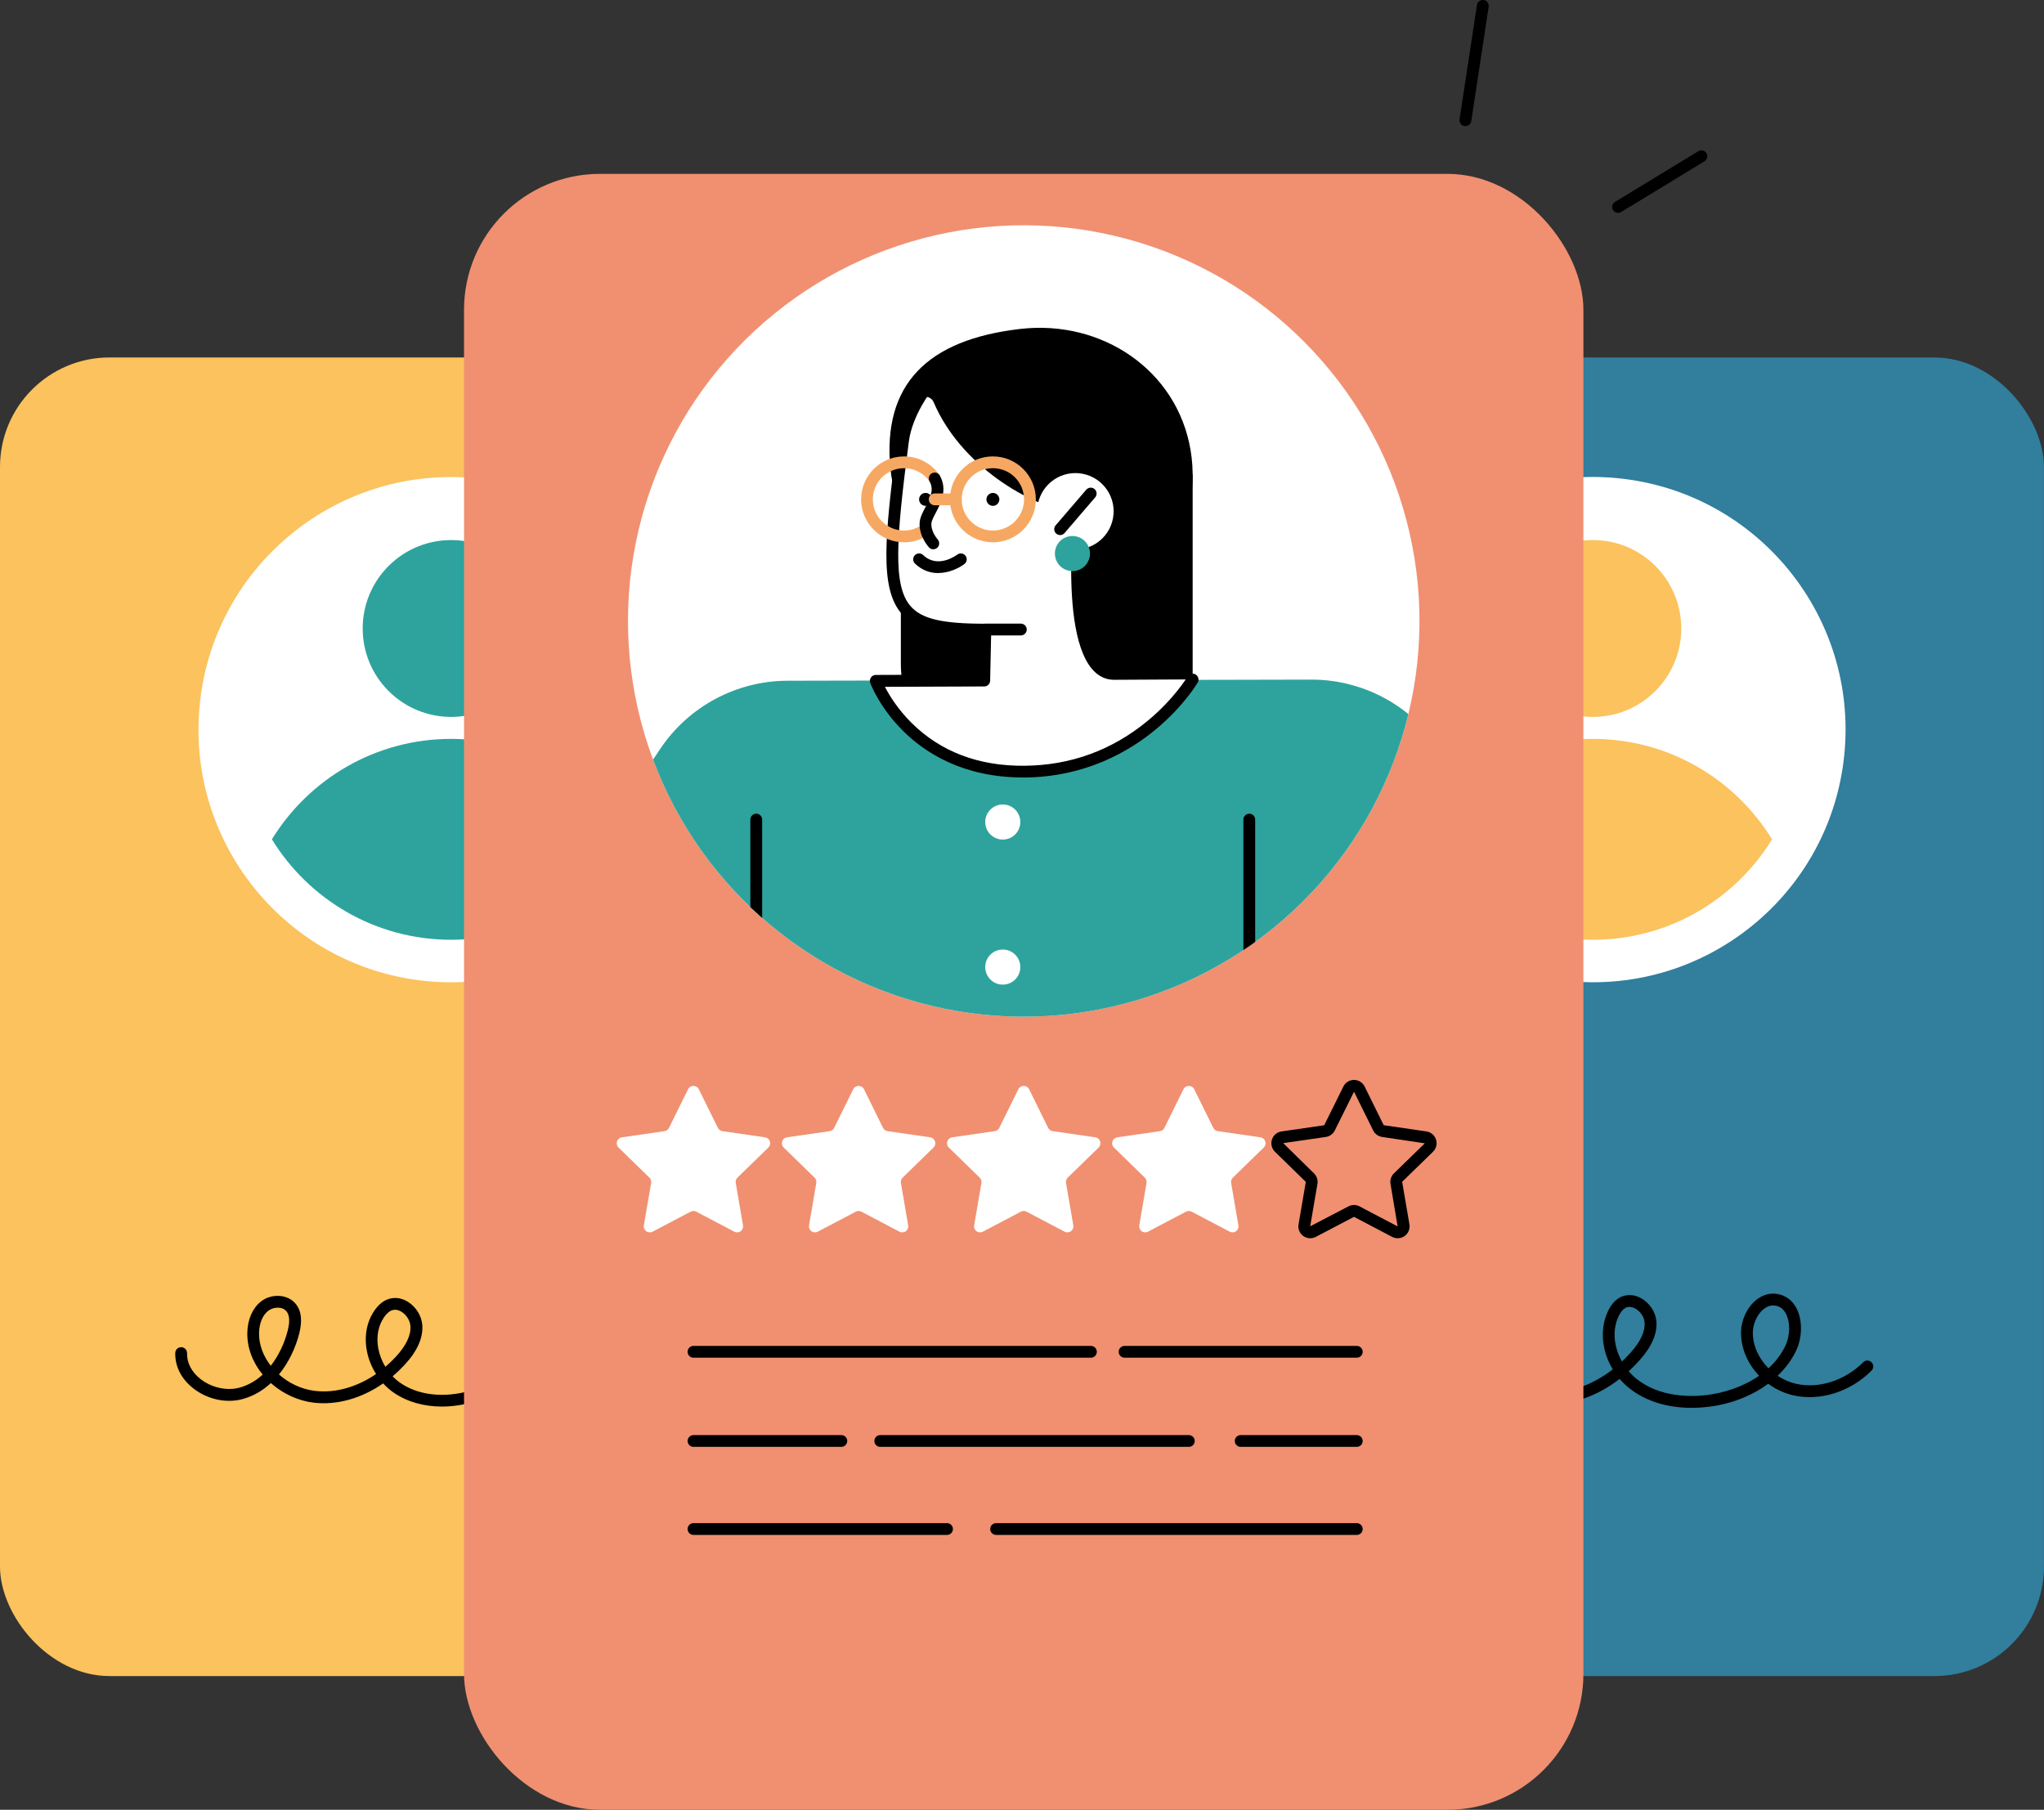 <?xml version="1.0" encoding="UTF-8"?> <svg xmlns="http://www.w3.org/2000/svg" xmlns:xlink="http://www.w3.org/1999/xlink" id="Livello_2" viewBox="0 0 433.39 383.76"><rect x="0" y="0" width="433.39" height="383.76" fill="#333333" stroke="none"/><defs><style>.cls-1{clip-path:url(#clippath);}.cls-2{fill:none;}.cls-2,.cls-3,.cls-4,.cls-5,.cls-6,.cls-7,.cls-8,.cls-9{stroke-width:0px;}.cls-4{fill:#2ea39d;}.cls-5{fill:#317e9d;}.cls-6{fill:#fff;}.cls-7{fill:#fbc25d;}.cls-8{fill:#f09071;}.cls-9{fill:#f6a862;}</style><clipPath id="clippath"><circle class="cls-2" cx="217.06" cy="131.69" r="83.91" transform="translate(-28.54 67.36) rotate(-16.57)"></circle></clipPath></defs><g id="Livello_1-2"><rect class="cls-7" x="0" y="75.8" width="191.3" height="279.61" rx="23.22" ry="23.22"></rect><circle class="cls-6" cx="95.65" cy="154.71" r="53.57" transform="translate(-66.46 237.21) rotate(-85.24)"></circle><path class="cls-4" d="M95.65,156.68c-16.05,0-30.15,8.53-38,21.3,7.85,12.77,21.94,21.3,38,21.3s30.15-8.53,38-21.3c-7.85-12.77-21.94-21.3-38-21.3Z"></path><circle class="cls-4" cx="95.65" cy="133.27" r="18.75" transform="translate(-66.22 106.67) rotate(-45)"></circle><path class="cls-3" d="M93.7,298.26c-3.81,0-7.35-.99-10.18-2.92-.83-.57-1.59-1.24-2.28-1.99-4.58,3.18-9.81,4.67-14.76,4.08-3.26-.39-6.51-1.89-9.05-4.15-1.66,1.54-3.65,2.75-5.98,3.39-3.46.95-7.47.08-10.47-2.27-2.53-1.98-3.88-4.64-3.82-7.51.02-.69.59-1.24,1.28-1.22.69.02,1.24.59,1.22,1.28-.05,2.05.97,4,2.86,5.48,2.35,1.84,5.6,2.55,8.27,1.82,1.89-.52,3.53-1.5,4.91-2.77-2.17-2.63-3.32-5.73-3.26-8.87.05-2.77,1.08-5.16,2.82-6.57,2.26-1.83,5.73-1.63,7.42.42,1.24,1.5,1.47,3.61.73,6.46-.74,2.83-2.15,5.95-4.26,8.53,2.07,1.85,4.75,3.14,7.64,3.49,4.31.51,8.89-.8,12.95-3.58-.96-1.52-1.65-3.23-1.97-5-.57-3.11,0-6.11,1.63-8.46.78-1.13,1.64-1.88,2.62-2.3,1.41-.6,2.98-.46,4.42.42,1.74,1.06,2.96,3,3.1,4.96.2,2.69-1.06,5.52-3.73,8.41-.82.88-1.67,1.7-2.56,2.45.52.55,1.09,1.04,1.7,1.45,4.15,2.84,10.18,3.27,16.14,1.17,2.68-.95,5.12-2.32,7.17-3.99-1.9-2.65-2.99-5.8-2.85-9.02.12-2.79,1.74-5.68,3.95-7.03,1.49-.91,3.13-1.04,4.62-.36,3.35,1.53,3.75,5.92,2.42,9.48-.98,2.63-2.61,5.07-4.71,7.19,2.38,2.43,5.66,4.11,9.21,4.39,4.25.33,8.65-1.19,12.26-4.02-1.83-2.75-2.72-6.12-2.33-9.43.29-2.44,1.65-4.81,3.47-6.04,1.27-.86,2.67-1.12,4.05-.76,1.49.39,2.61,1.38,3.22,2.86,1.14,2.74.27,6.37-1.01,8.59-1.09,1.89-2.43,3.59-3.95,5.07.78.81,1.67,1.5,2.66,2.03,3.98,2.14,9.38,1.58,12.83-1.35.53-.45,1.32-.38,1.76.15.45.53.38,1.32-.15,1.76-4.27,3.62-10.7,4.3-15.64,1.64-1.26-.68-2.39-1.55-3.37-2.58-3.73,2.93-8.22,4.62-12.67,4.62-.45,0-.89-.02-1.34-.05-4.19-.32-8.05-2.33-10.85-5.23-2.28,1.87-4.98,3.39-7.94,4.43-2.76.97-5.54,1.45-8.2,1.45ZM83.76,277.73c-.25,0-.51.05-.78.16-.53.23-1.05.71-1.55,1.43-1.24,1.8-1.68,4.14-1.23,6.58.26,1.39.78,2.73,1.51,3.93.78-.66,1.53-1.38,2.24-2.15,2.18-2.36,3.22-4.56,3.07-6.52-.09-1.16-.85-2.37-1.91-3.01-.35-.21-.83-.42-1.36-.42ZM58.9,277.29c-.75,0-1.53.26-2.08.7-1.16.94-1.85,2.64-1.89,4.66-.05,2.48.89,4.91,2.48,6.96,1.75-2.23,2.93-4.89,3.56-7.33.53-2.01.45-3.4-.24-4.23-.44-.53-1.12-.76-1.83-.76ZM137.13,277.2c-.48,0-.96.16-1.44.48-1.2.82-2.19,2.57-2.39,4.27-.31,2.56.37,5.22,1.75,7.43,1.27-1.27,2.4-2.73,3.33-4.34,1.17-2.01,1.54-4.75.87-6.37-.31-.75-.82-1.21-1.55-1.4-.19-.05-.38-.07-.57-.07ZM112.01,276.12c-.45,0-.9.14-1.36.42-1.49.91-2.67,3.06-2.75,5.01-.11,2.56.72,5.07,2.18,7.22,1.77-1.82,3.13-3.9,3.96-6.12.77-2.06.94-5.39-1.11-6.33-.3-.14-.61-.21-.92-.21Z"></path><rect class="cls-5" x="242.08" y="75.8" width="191.3" height="279.61" rx="23.22" ry="23.22"></rect><circle class="cls-6" cx="337.74" cy="154.71" r="53.57" transform="translate(150.31 475.45) rotate(-84.31)"></circle><path class="cls-7" d="M337.73,156.68c-16.05,0-30.15,8.53-38,21.3,7.85,12.77,21.94,21.3,38,21.3s30.15-8.53,38-21.3c-7.85-12.77-21.94-21.3-38-21.3Z"></path><path class="cls-7" d="M356.48,133.27c0,10.35-8.39,18.75-18.75,18.75s-18.75-8.39-18.75-18.75,8.39-18.75,18.75-18.75,18.75,8.39,18.75,18.75Z"></path><path class="cls-3" d="M358.64,298.53c-5.14,0-9.72-1.42-13.14-4.13-.77-.61-1.46-1.28-2.09-2-4.93,3.8-10.65,5.74-16.05,5.32-4.13-.32-7.96-2.2-10.76-4.94-2.56,2.19-5.65,3.68-8.9,4.2-4.6.73-9.46-.61-13.01-3.42-4.8,2.5-10.76,2.83-15.69.45-.62-.3-.88-1.05-.58-1.67.3-.62,1.05-.88,1.67-.58,3.89,1.87,8.66,1.72,12.64-.05-.23-.26-.45-.53-.66-.81-2-2.63-3.52-6.79-1.8-10.58.89-1.96,2.81-3.5,5.03-4.02,1.9-.45,3.76-.07,5.13,1.04,3.31,2.69,2.58,7.93-.03,11.43-.97,1.3-2.12,2.43-3.41,3.37,2.93,2.02,6.72,2.94,10.34,2.37,2.78-.44,5.43-1.72,7.63-3.6-1.85-2.44-2.97-5.32-2.99-8.3-.02-2.78,1.29-6.08,4.22-6.77,2.84-.67,5.48,1.6,6.17,4.14.56,2.05.17,4.39-1.14,6.97-.76,1.49-1.72,2.87-2.83,4.1,2.52,2.38,5.91,3.91,9.18,4.17,4.81.38,9.94-1.4,14.39-4.85-2.34-3.86-2.83-8.58-.99-12.39.64-1.33,1.43-2.24,2.41-2.8,1.33-.76,2.95-.75,4.44.03,1.85.96,3.18,2.87,3.37,4.85.26,2.69-.92,5.46-3.63,8.47-.71.79-1.45,1.54-2.22,2.24.52.62,1.1,1.18,1.71,1.66,4.98,3.93,11.5,3.8,14.94,3.38,3.53-.44,7.61-1.73,11-4.08-2.38-2.48-3.84-5.74-3.84-9.12,0-2.58,1.21-5.27,3.09-6.85,1.39-1.17,2.99-1.65,4.64-1.37,1.76.3,3.16,1.35,4.04,3.04,1.29,2.48,1.25,6.18-.09,8.99-.94,1.96-2.27,3.74-3.92,5.31,1.17.78,2.47,1.37,3.86,1.69,4.81,1.13,10.41-.66,14.28-4.55.49-.49,1.28-.49,1.77,0,.49.49.49,1.28,0,1.77-4.46,4.5-10.99,6.55-16.63,5.23-1.94-.46-3.73-1.31-5.28-2.45-3.43,2.55-7.8,4.29-12.61,4.88-1.24.15-2.47.23-3.66.23ZM296.85,278.61c-.39,0-.73.06-.99.12-1.45.34-2.75,1.37-3.32,2.62-1.04,2.3-.45,5.46,1.51,8.04.29.38.6.74.93,1.08,1.3-.87,2.46-1.94,3.39-3.19,1.87-2.51,2.58-6.28.46-8-.64-.52-1.37-.67-1.99-.67ZM375.97,276.82c-.74,0-1.45.29-2.12.85-1.31,1.11-2.2,3.1-2.2,4.95,0,2.75,1.28,5.47,3.32,7.53,1.46-1.34,2.7-2.93,3.59-4.8,1.01-2.11,1.06-4.95.13-6.76-.51-.98-1.26-1.57-2.23-1.73-.16-.03-.33-.04-.49-.04ZM317.17,278.23c-.14,0-.29.02-.43.05-1.52.36-2.3,2.44-2.29,4.31.02,2.45.88,4.69,2.25,6.57.88-1.01,1.65-2.14,2.27-3.35,1.02-2,1.34-3.74.95-5.17-.34-1.24-1.53-2.41-2.76-2.41ZM345.5,277.12c-.29,0-.59.07-.89.24-.53.3-.98.86-1.4,1.72-1.5,3.11-.93,6.71.69,9.63.62-.58,1.21-1.19,1.79-1.83,2.21-2.46,3.19-4.61,3-6.56-.11-1.13-.95-2.31-2.03-2.88-.31-.16-.72-.31-1.16-.31Z"></path><rect class="cls-8" x="98.39" y="36.87" width="237.34" height="346.89" rx="28.81" ry="28.81"></rect><path class="cls-6" d="M148.17,230.97l4.04,8.19c.19.37.54.64.96.7l9.04,1.31c1.04.15,1.46,1.43.7,2.17l-6.54,6.37c-.3.29-.44.71-.37,1.13l1.54,9c.18,1.04-.91,1.83-1.84,1.34l-8.08-4.25c-.37-.19-.81-.19-1.18,0l-8.08,4.25c-.93.49-2.02-.3-1.84-1.34l1.54-9c.07-.41-.07-.83-.37-1.13l-6.54-6.37c-.75-.74-.34-2.02.7-2.17l9.04-1.31c.41-.06.77-.32.96-.7l4.04-8.19c.47-.94,1.81-.94,2.28,0Z"></path><path class="cls-6" d="M183.19,230.97l4.04,8.19c.19.37.54.64.96.7l9.04,1.31c1.04.15,1.46,1.43.7,2.17l-6.54,6.37c-.3.29-.44.71-.37,1.13l1.54,9c.18,1.04-.91,1.83-1.84,1.34l-8.08-4.25c-.37-.19-.81-.19-1.18,0l-8.08,4.25c-.93.49-2.02-.3-1.84-1.34l1.54-9c.07-.41-.07-.83-.37-1.13l-6.54-6.37c-.75-.74-.34-2.02.7-2.17l9.04-1.31c.41-.06.77-.32.96-.7l4.04-8.19c.47-.94,1.81-.94,2.28,0Z"></path><path class="cls-6" d="M218.2,230.97l4.04,8.19c.18.37.54.64.96.7l9.04,1.31c1.04.15,1.46,1.43.7,2.17l-6.54,6.37c-.3.29-.44.71-.37,1.13l1.54,9c.18,1.04-.91,1.83-1.84,1.34l-8.08-4.25c-.37-.19-.81-.19-1.18,0l-8.08,4.25c-.93.49-2.02-.3-1.84-1.34l1.54-9c.07-.41-.07-.83-.37-1.13l-6.54-6.37c-.75-.74-.34-2.02.7-2.17l9.04-1.31c.41-.06.77-.32.96-.7l4.04-8.19c.47-.94,1.81-.94,2.28,0Z"></path><path class="cls-6" d="M253.21,230.97l4.04,8.19c.19.37.54.64.96.7l9.04,1.31c1.04.15,1.46,1.43.7,2.17l-6.54,6.37c-.3.29-.44.71-.37,1.13l1.54,9c.18,1.04-.91,1.83-1.84,1.34l-8.08-4.25c-.37-.19-.81-.19-1.18,0l-8.08,4.25c-.93.49-2.02-.3-1.84-1.34l1.54-9c.07-.41-.07-.83-.37-1.13l-6.54-6.37c-.75-.74-.34-2.02.7-2.17l9.04-1.31c.41-.06.77-.32.96-.7l4.04-8.19c.47-.94,1.81-.94,2.28,0Z"></path><path class="cls-3" d="M296.35,262.57c-.4,0-.8-.1-1.18-.29l-8.08-4.25-8.1,4.25c-.86.45-1.87.38-2.66-.19-.78-.57-1.17-1.51-1-2.47l1.54-9-6.54-6.39c-.69-.68-.94-1.67-.64-2.59.3-.92,1.08-1.58,2.04-1.72l9.04-1.31,4.06-8.2c.43-.87,1.29-1.41,2.26-1.41s1.83.54,2.26,1.41l4.04,8.19,9.05,1.32c.96.14,1.74.8,2.04,1.72.3.92.05,1.91-.64,2.59l-6.54,6.37,1.54,9.02c.16.95-.22,1.9-1,2.47-.44.32-.96.48-1.48.48ZM287.09,231.51s-4.07,8.2-4.07,8.2c-.37.74-1.08,1.26-1.9,1.38l-9.04,1.31s6.53,6.41,6.53,6.41c.59.58.87,1.41.73,2.23l-1.54,9s8.11-4.23,8.11-4.23c.73-.39,1.61-.39,2.35,0l8.08,4.25s-1.51-9.02-1.51-9.02c-.14-.82.13-1.65.73-2.23l6.54-6.37s-9.05-1.35-9.05-1.35c-.82-.12-1.53-.64-1.9-1.38l-4.04-8.19s0-.01,0-.01Z"></path><path class="cls-3" d="M231.31,287.9h-84.27c-.69,0-1.25-.56-1.25-1.25s.56-1.25,1.25-1.25h84.27c.69,0,1.25.56,1.25,1.25s-.56,1.25-1.25,1.25Z"></path><path class="cls-3" d="M287.68,287.9h-49.24c-.69,0-1.25-.56-1.25-1.25s.56-1.25,1.25-1.25h49.24c.69,0,1.25.56,1.25,1.25s-.56,1.25-1.25,1.25Z"></path><path class="cls-3" d="M252.07,306.81h-65.43c-.69,0-1.25-.56-1.25-1.25s.56-1.25,1.25-1.25h65.43c.69,0,1.25.56,1.25,1.25s-.56,1.25-1.25,1.25Z"></path><path class="cls-3" d="M178.39,306.81h-31.35c-.69,0-1.25-.56-1.25-1.25s.56-1.25,1.25-1.25h31.35c.69,0,1.25.56,1.25,1.25s-.56,1.25-1.25,1.25Z"></path><path class="cls-3" d="M287.68,306.81h-24.62c-.69,0-1.25-.56-1.25-1.25s.56-1.25,1.25-1.25h24.62c.69,0,1.25.56,1.25,1.25s-.56,1.25-1.25,1.25Z"></path><path class="cls-3" d="M200.8,325.48h-53.76c-.69,0-1.25-.56-1.25-1.25s.56-1.25,1.25-1.25h53.76c.69,0,1.25.56,1.25,1.25s-.56,1.25-1.25,1.25Z"></path><path class="cls-3" d="M287.68,325.48h-76.47c-.69,0-1.25-.56-1.25-1.25s.56-1.25,1.25-1.25h76.47c.69,0,1.25.56,1.25,1.25s-.56,1.25-1.25,1.25Z"></path><path class="cls-3" d="M310.71,26.75c-.06,0-.13,0-.19-.01-.68-.1-1.15-.74-1.05-1.43l3.69-24.25c.1-.68.74-1.15,1.43-1.05.68.1,1.15.74,1.05,1.43l-3.69,24.25c-.09.62-.63,1.06-1.24,1.06Z"></path><path class="cls-3" d="M343.07,45.14c-.42,0-.83-.21-1.07-.6-.36-.59-.17-1.36.42-1.72l17.68-10.76c.59-.36,1.36-.17,1.72.42.36.59.17,1.36-.42,1.72l-17.68,10.77c-.2.12-.43.18-.65.18Z"></path><g class="cls-1"><circle class="cls-6" cx="217.06" cy="131.69" r="83.91" transform="translate(-28.54 67.36) rotate(-16.57)"></circle><path class="cls-3" d="M191.01,91.26l61.87,9.33v60.83s-30.1,5.11-46.81-.1c-8.96-2.79-15.06-11.08-15.06-20.46v-49.6Z"></path><path class="cls-3" d="M188.8,99.38c1.64,17.23,20.86,35.05,37.93,32.18,17.07-2.87,28.58-19.03,25.71-36.1-2.87-17.07-18.91-27.7-36.1-25.71-19.71,2.27-29.25,11.73-27.55,29.63Z"></path><path class="cls-4" d="M306.42,160.68c-11.8,32.05-60.58,78.95-96.73,78.95s-64.22-39.31-76.03-71.34l6.31-9.46c6.02-9.02,16.15-14.45,26.99-14.48l111.03-.24c11.78-.03,22.65,6.31,28.43,16.58Z"></path><path class="cls-6" d="M208.93,133.49c-21.47,0-21.98-5.21-17.46-40.04.41-3.18,1.79-6.18,3.03-8.34.8-1.39,2.85-1.28,3.47.19,5.65,13.31,20.34,22.14,29.78,23.43,0,0-4.07,35.43,8.54,35.43l16.59-.09s-11.32,19.32-35.67,19.52c-24.35.2-31.52-19.23-31.52-19.23l23.01-.09.23-10.8Z"></path><path class="cls-3" d="M216.85,164.86c-12.79,0-20.87-5.37-25.41-9.91-4.98-4.97-6.85-9.93-6.92-10.14-.14-.38-.09-.81.15-1.15.23-.34.61-.54,1.02-.54l21.79-.08.18-8.3c-7.79-.08-13.28-.95-16.45-4.55-2.29-2.61-3.3-6.56-3.27-12.81.03-5.6.86-13.07,2.29-24.08.84-6.46,5.33-12.07,5.52-12.3.44-.54,1.22-.62,1.76-.18.54.44.62,1.22.18,1.76-.04.05-4.24,5.31-4.99,11.05-2.65,20.43-3.47,30.53.38,34.92,2.37,2.7,6.67,3.71,15.84,3.71.34,0,.66.14.89.38.24.24.36.57.36.9l-.23,10.8c-.01.68-.57,1.22-1.25,1.22l-21.06.08c.92,1.78,2.71,4.73,5.64,7.64,6.17,6.12,14.21,9.18,23.92,9.1,9.77-.08,18.55-3.27,26.1-9.49,5.66-4.66,8.47-9.37,8.5-9.42.35-.6,1.12-.79,1.71-.45.6.35.8,1.12.45,1.71-.12.21-3.01,5.08-8.99,10.02-5.51,4.56-14.81,10.02-27.75,10.12-.13,0-.25,0-.38,0Z"></path><path class="cls-6" d="M226.5,116.38c4.39.84,8.64-2.05,9.48-6.44.84-4.39-2.05-8.64-6.44-9.48-4.39-.84-8.64,2.05-9.48,6.44-.84,4.39,2.05,8.64,6.44,9.48Z"></path><path class="cls-3" d="M224.77,113.46c-.29,0-.58-.1-.81-.3-.52-.45-.58-1.24-.13-1.76l6.49-7.56c.45-.52,1.24-.58,1.76-.13.52.45.58,1.24.13,1.76l-6.49,7.56c-.25.29-.6.44-.95.44Z"></path><path class="cls-3" d="M197.61,105.76c.07.75-.48,1.42-1.23,1.5-.75.07-1.42-.48-1.5-1.23-.07-.75.48-1.42,1.23-1.5.75-.07,1.42.48,1.5,1.23Z"></path><path class="cls-3" d="M211.89,105.76c.07.75-.48,1.42-1.23,1.5-.75.07-1.42-.48-1.5-1.23-.07-.75.48-1.42,1.23-1.5.75-.07,1.42.48,1.5,1.23Z"></path><path class="cls-3" d="M216.45,134.74h-7.52c-.69,0-1.25-.56-1.25-1.25s.56-1.25,1.25-1.25h7.52c.69,0,1.25.56,1.25,1.25s-.56,1.25-1.25,1.25Z"></path><path class="cls-9" d="M210.52,115c-5.02,0-9.11-4.09-9.11-9.11s4.09-9.11,9.11-9.11,9.11,4.09,9.11,9.11-4.09,9.11-9.11,9.11ZM210.52,99.28c-3.64,0-6.61,2.96-6.61,6.61s2.96,6.61,6.61,6.61,6.61-2.96,6.61-6.61-2.96-6.61-6.61-6.61Z"></path><path class="cls-9" d="M191.69,115c-5.02,0-9.11-4.09-9.11-9.11s4.09-9.11,9.11-9.11c3.01,0,5.82,1.49,7.52,3.97.39.57.24,1.35-.33,1.74-.57.39-1.35.24-1.74-.33-1.23-1.81-3.27-2.88-5.46-2.88-3.64,0-6.61,2.96-6.61,6.61s2.96,6.61,6.61,6.61c1.22,0,2.42-.34,3.45-.97.59-.36,1.36-.18,1.72.41.36.59.18,1.36-.41,1.72-1.43.88-3.08,1.34-4.76,1.34Z"></path><path class="cls-3" d="M197.89,116.48c-.33,0-.67-.13-.91-.4-.09-.1-2.22-2.42-1.98-5.32.09-1.06.63-2.1,1.21-3.2,1.15-2.2,1.84-3.77.88-5.5-.33-.61-.11-1.37.49-1.7.61-.33,1.37-.11,1.7.49,1.67,3.04.21,5.83-.86,7.87-.46.87-.89,1.69-.93,2.24-.15,1.78,1.31,3.39,1.32,3.41.46.51.43,1.3-.07,1.77-.24.22-.55.33-.85.33Z"></path><path class="cls-9" d="M202.66,107.14h-4.48c-.69,0-1.25-.56-1.25-1.25s.56-1.25,1.25-1.25h4.48c.69,0,1.25.56,1.25,1.25s-.56,1.25-1.25,1.25Z"></path><path class="cls-3" d="M198.92,121.52c-1.64,0-3.37-.53-4.91-2.01-.5-.48-.51-1.27-.04-1.77.48-.5,1.27-.51,1.77-.04,3.1,2.98,7.07.03,7.23-.09.55-.42,1.34-.31,1.75.24.42.55.31,1.34-.24,1.75-1.17.89-3.28,1.91-5.57,1.91Z"></path><path class="cls-6" d="M208.9,174.31c0,2.05,1.66,3.72,3.72,3.72s3.72-1.66,3.72-3.72-1.66-3.72-3.72-3.72-3.72,1.66-3.72,3.72Z"></path><path class="cls-4" d="M223.67,117.38c0,2.05,1.66,3.72,3.72,3.72s3.72-1.66,3.72-3.72-1.66-3.72-3.72-3.72-3.72,1.66-3.72,3.72Z"></path><path class="cls-6" d="M208.9,205.07c0,2.05,1.66,3.72,3.72,3.72s3.72-1.66,3.72-3.72-1.66-3.72-3.72-3.72-3.72,1.66-3.72,3.72Z"></path><path class="cls-3" d="M264.89,210.99c-.69,0-1.25-.56-1.25-1.25v-35.95c0-.69.56-1.25,1.25-1.25s1.25.56,1.25,1.25v35.95c0,.69-.56,1.25-1.25,1.25Z"></path><path class="cls-3" d="M160.35,199.13c-.69,0-1.25-.56-1.25-1.25v-24.09c0-.69.56-1.25,1.25-1.25s1.25.56,1.25,1.25v24.09c0,.69-.56,1.25-1.25,1.25Z"></path></g></g></svg> 